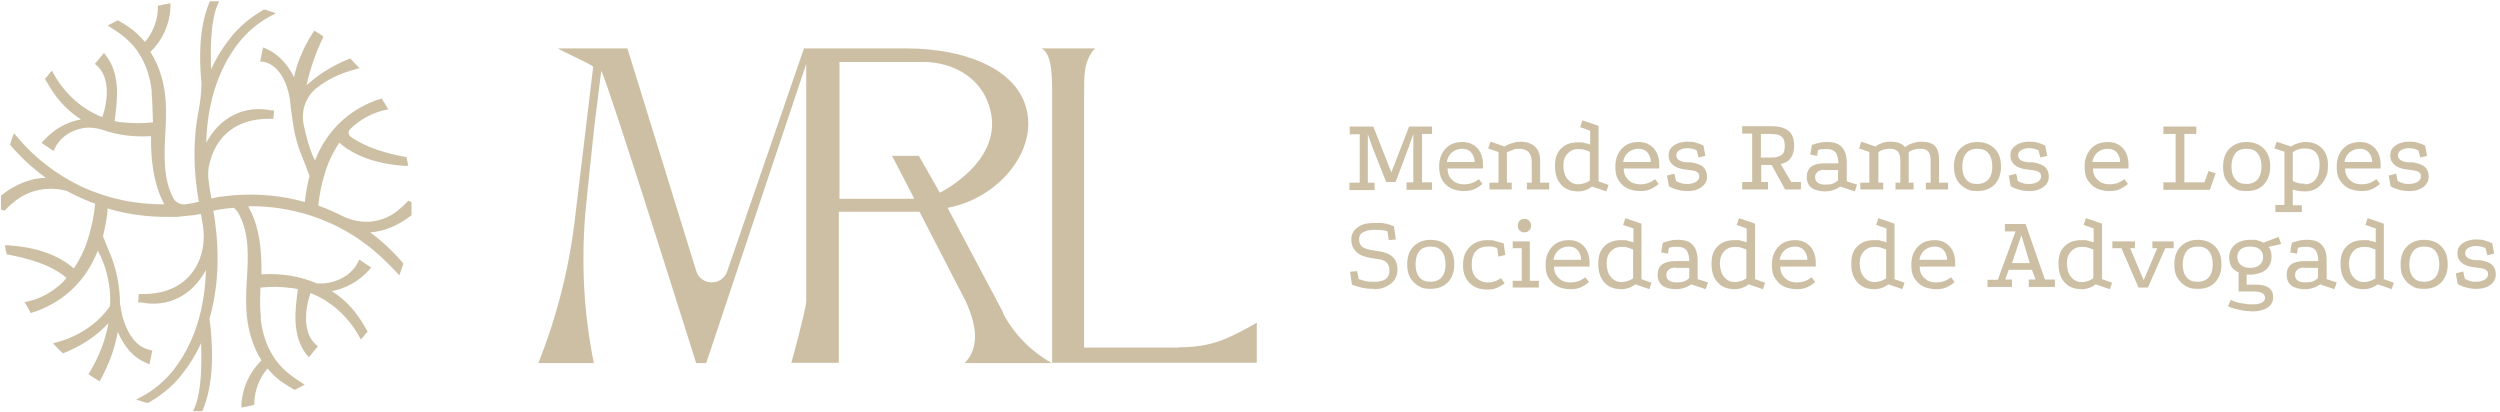 <svg xmlns="http://www.w3.org/2000/svg" id="Camada_2" viewBox="0 0 774.6 127.5"><defs><style>      .st0 {        fill: #ccbfa4;      }      .st1 {        isolation: isolate;      }    </style></defs><g id="Camada_1-2"><g><g><path class="st0" d="M365.2,107.7h-29.3V29.4c0-5.6-.2-10.7,3.4-14.4h-16.6c3.3,1.6,3.3,8.8,3.3,14.4v83h63.4v-12.4c-8.9,5-13.9,7.6-24.2,7.6h0Z"></path><path class="st0" d="M310.9,97l-17.3-32.6c14.6-2.8,25-14.9,25-26,0-16.5-19.3-23.4-37.6-23.4s-31.9,0-31.9,0l-23.8,69.1c-1.6,4.6-8.2,4.5-9.6-.2l-21.3-68.9h-21.5c.8.7,10.4,4.9,10.9,5.7l-5.4,44.9c-1.7,16-5.6,31.9-11.6,46.9h17.2c-3.1-15.2-3.9-30.5-2.7-45.8.5-5.6,2.9-28,2.9-28l2.1-16.8c2.5,5,29.4,90.6,29.4,90.6h3.1l31-92.7v73.8c-.5,4-4.6,18.8-4.6,18.8h14.7c0,0,0,0,0,0v-46.8h25l14.4,27.9c3.5,7.8,4.1,14.3-.4,19h27c-6.4-3.6-11.7-8.9-15.1-15.4h0ZM284.7,48.3h-8.3l6.9,13.3c-.5,0-23.2,0-23.2,0V19.2h26.5c8.4.2,16.1,4.4,19.2,11.8,7.6,17.8-14.4,28.6-14.6,28.7l-6.5-11.4h0Z"></path></g><path class="st0" d="M127.5,62.6l-1-.4-.4.4c-.9,1-1.9,1.8-2.8,2.6-2.2,1.8-4.9,3-7.9,3.4-3.1.4-6.3-.2-9.4-1.7-2.1-1.1-4.4-2.1-6.6-2.9-.2,0-.5-.2-.8-.3.4-3.5,1-6.6,1.9-9.5,1-3.6,2.6-6.9,4.6-10,4.8,4.2,11.7,6.6,20.3,7.2h1.1c0,0-.2-1-.2-1,0-.3-.2-.7-.2-1l-.2-.8h-.5c-5.1-1-11.6-2.6-16.7-6.2-.4-.3-.6-.7-.7-1.1,0-.4,0-.8.4-1.2,2.9-2.9,6.8-5.1,10.8-6l1.1-.2-.6-1c-.3-.6-.7-1.2-1.1-1.8l-.3-.6-.6.2c-.4.1-.8.3-1.3.4-8.9,3.4-15.3,9.7-18.8,18.6-1.7-3.2-2.9-8-3.6-11.5-.7-4.2.9-8.5,4.3-11.1,3.2-2.5,7.4-4.5,11.7-5.6l1.4-.4-1-1c-.5-.5-1-1-1.5-1.6l-.4-.4-.5.2c-5.1,2.1-9.4,4.8-13,8.1,1-4.8,2.7-9.7,4.9-14.4l.3-.7-.6-.4c-.3-.2-.7-.5-1.1-.7l-1.1-.7-.5.7c-1.5,2.3-2.9,4.9-4,7.8-.8,1.9-1.4,3.9-1.8,5.9-2.2-4.3-5-7.2-8.6-8.8l-1-.4-.9,4.4h.9c4.9.9,7.5,6.5,8.3,11.5.2,2.2,1.1,9.8,2.1,13,.7,2.7,1.8,5.2,2.8,7.7h0c.4,1.2.8,2.2,1.2,3.2-.6,2.4-1.1,4.9-1.4,7.6v.5c-7.1-2-14.7-2.7-22.1-2.1l-4.6.5-2.3.5h0c-.4-2-.7-4-.9-5.9-.2-1.4-.1-2.8.1-4,1.9-9.5,8.6-14.8,18.6-14.8h1.4s.2-2.6.2-2.6h-.8c-8.5-1.7-15.9,2.1-20.2,10,.3-12.3,3.8-23,10.1-31,2.6-3.3,6-6.2,9.8-8.2l1.7-.9-1.8-.6c-.5-.2-1-.3-1.4-.5h-.3c0,0-.3,0-.3,0-3.8,2.2-7.2,4.9-9.9,8.2-2.5,3.1-4.7,6.5-6.4,10.3-.2-6.5-.2-14.8,2-20l.5-1.1h-1.2c-.3,0-.5,0-.8,0h-.9s-.2.5-.2.5c-3.2,8-3.1,17-2.4,24.7v.7c0,2.2-.4,5.6-.8,7.6-1.8,8.8-1.8,18.7,0,28.6-.8.2-1.6.3-2.2.5-.6.1-1.3.2-1.9.3-1.6.2-3.1-.6-3.8-1.9-3.2-6.1-2.8-13.1-2.5-19.8.2-3,.3-6.1.2-9-.2-6.3-1.9-12-4.8-16.5,3.7-3.6,5.9-8.4,6.2-13.5V1c0,0-1,.2-1,.2-.8.1-1.6.3-2.3.5h-.6v.8c0,3.7-1.5,7.5-3.8,10.3,0,0-.1.1-.2.2-1.5-1.8-3.2-3.4-5.1-4.7-1-.7-2.1-1.3-2.9-1.8l-.4-.2-.4.2c-.5.2-.9.5-1.4.7l-1.3.7,1.2.8c3,1.9,6.4,4.4,8.6,8.1,2,3.1,3.3,7,3.8,11.3,0,.3,0,.6,0,1v.2c.1,1,.2,2.1.2,3l.2,5.6c-3.3.4-6.5.3-9.4,0-.8,0-1.6-.2-2.5-.4.9-6.5,1.9-14.5-2.7-20.3l-.6-.8-2.8,3.4.6.5c4.1,3.6,3.5,10.8,1.7,16-6.2-2.4-11.6-7.2-15-13.3l-.6-1.1-.8.9c-.3.4-.6.8-1,1.2l-.4.4.3.5c.9,1.6,1.9,3.2,3,4.7,2.1,2.9,4.8,5.4,7.9,7.4-4.5.8-8.6,3.2-11.6,6.6l-.6.7,3.7,2.5.4-.9c1.4-2.9,4.2-5.1,7.8-6,2.2-.6,4.7-.4,7.2.4,4.5,1.6,9.6,2.2,14.8,1.9v2.8c.2,7.5,1.5,13.5,4.1,18.3-8.9.1-17.7-1.8-25.7-5.5-.4-.2-.8-.4-1.2-.6-3.4-1.7-6.5-3.7-9.4-5.9-3.3-2.5-6.5-5.5-9.3-8.9l-1-1.1-.5,1.4c-.2.5-.4,1.1-.5,1.6l-.2.5.3.4c3.2,3.7,6.9,7.1,10.8,9.9-4.7.1-9.5,2-13.6,5.3l-.3.2v.4c0,1,0,2.1,0,3.3v.6s1.1.4,1.1.4l.4-.4c.9-1,1.9-1.8,2.9-2.6,4.3-3.5,10.4-4.7,16.1-3.1,2.5,1.4,5.2,2.6,7.8,3.6.3.1.6.2.9.3-.4,3.8-1.1,7.1-2,10.1-1,3.6-2.6,6.9-4.6,10-4.8-4.2-11.7-6.6-20.3-7.2h-1.1c0,0,.2,1,.2,1,0,.3.1.7.2,1l.2.9h.5c6,1.2,12.9,2.9,18,7.2-.4.5-.8.9-1.1,1.3-3,2.9-6.8,5.1-10.8,6l-1.1.2.6,1c.3.6.7,1.2,1,1.8l.3.6.6-.2c.4-.1.8-.3,1.3-.4,9-3.4,15.3-9.7,18.9-18.7,1.1,2,2.1,4.3,2.8,7.1.8,3.2,1.2,6.5,1,10-3.5,5.2-9.4,9.3-16.3,11.2l-1.4.4,1,1c.5.6,1.1,1.2,1.7,1.7l.4.4.5-.2c5.4-2.2,10.1-5.3,13.6-9.2-.9,5.2-2.9,10.4-5.8,15.2l-.4.7.7.4c.7.5,1.4.9,2,1.3l.8.5.4-.8c.4-.7.7-1.3,1-2,2-4,3.4-8.2,4.2-12.6,2,4.8,5,8.1,8.9,9.7l.9.4.9-4.3-.8-.2c-4.4-.9-6.7-5.2-7.9-8.6-.5-1.3-.8-2.7-1.1-4.4v-.7c-.1,0-.2,0-.2,0,0-5.9-1.1-11.5-3.3-16.6-.4-.9-.8-1.9-1.2-2.9-.3-.7-.5-1.3-.8-2,.6-2.4,1.1-4.9,1.4-7.5v-1.1c5.7,1.7,11.5,2.5,17.3,2.6h4.6c0-.1,4.6-.5,4.6-.5l2.5-.4c0,0,0,.1,0,.2.2,1.2.4,2.4.6,3.6.6,4.1,0,8-1.5,11.3-3.1,6.5-9.3,9.9-17.6,9.7h-.8s-.2,2.6-.2,2.6h.8c8.5,1.7,15.9-2.1,20.2-10-.3,12.3-3.8,23-10.1,31-2.6,3.3-6,6.2-9.8,8.2l-1.7.9,1.8.6c.5.2,1,.3,1.4.4h.3c0,0,.3,0,.3,0,3.8-2.2,7.2-4.9,9.9-8.2,2.5-3.1,4.7-6.5,6.4-10.3.2,6.5.2,14.8-2,20l-.5,1.1h1.2c.3,0,.5,0,.8,0h.9s.2-.5.2-.5c3.2-8,3.1-17,2.4-24.8l-.4-3.3c3.6-12.5,2.7-25,1.2-33.5.8-.2,1.5-.3,2.1-.4,1.2-.2,2.6-.4,4.2-.5.6.4,1.2,1.1,1.7,2.1,3.2,6.1,2.8,13.1,2.4,19.8-.2,3-.3,6.1-.2,9,.2,6.2,1.9,11.9,4.7,16.4-3.7,3.6-5.9,8.5-6.2,13.5v1.1c0,0,1-.2,1-.2.8-.2,1.6-.3,2.4-.5l.6-.2v-.7c.1-3.7,1.5-7.4,3.9-10.3,0,0,.1-.1.2-.2,1.5,1.8,3.2,3.4,5.1,4.6,1,.7,2.1,1.3,2.9,1.8l.4.2.4-.2c.5-.2.9-.5,1.4-.7l1.3-.7-1.2-.8c-3-1.9-6.4-4.4-8.6-8.1-2-3.1-3.3-7-3.8-11.3,0-.3,0-.6,0-1v-.2c-.1-1-.2-2.2-.2-3,0-2,0-4.1.1-5.7,3.2-.3,6.2-.3,9.1.1.8,0,1.6.2,2.5.4-.9,6.5-1.9,14.5,2.7,20.3l.7.8,2.8-3.4-.6-.5c-4.1-3.6-3.5-10.8-1.7-16,6.2,2.4,11.6,7.2,15,13.3l.6,1.1.8-.9c.3-.4.6-.8,1-1.2l.3-.4-.3-.5c-.9-1.6-1.9-3.2-3-4.7-2.1-2.9-4.8-5.4-7.8-7.3,4.5-.8,8.6-3.2,11.6-6.6l.6-.7-3.7-2.5-.4.9c-2.1,4.2-7.3,6.9-12.7,6.5-5.2-2.2-11.1-3.2-17.2-2.8,0-1.1,0-2,0-2.9-.1-7.5-1.4-13.5-4.1-18.2,13.1-.2,25.9,3.9,36.1,11.5,3.3,2.4,6.4,5.3,9.7,8.8l1,1.1.5-1.3c.2-.7.4-1.3.7-2v-.4c.1,0-.2-.3-.2-.3-2.9-3.4-6.2-6.5-10-9.3,4.3-.3,8.7-2.1,12.5-5.1l.3-.2v-.4c0-1,0-2.2,0-3.3v-.5s0,0,0,0ZM63.7,63.8h0Z"></path><g class="st1"><g class="st1"><path class="st0" d="M418.2,39.2h7.3l5.6,14.2,5.5-14.2h7.1v2.3h-3.1v15h3.1v2.3h-7.9v-2.3h2.1v-15l-1.5,4.3-4,10.6h-2.9l-4.2-10.6-1.5-4.2v15c0,0,2.1,0,2.1,0v2.3h-7.8v-2.3h3.2v-15s-3.1,0-3.1,0v-2.3Z"></path></g><g class="st1"><path class="st0" d="M459.3,57c-.9.8-1.8,1.3-2.7,1.7-.9.4-2,.5-3.1.5s-2.9-.3-4-.9c-1.2-.6-2-1.5-2.7-2.6-.6-1.1-.9-2.5-.9-4.1s.3-2.9.9-4c.6-1.1,1.4-2,2.5-2.7,1.1-.6,2.4-.9,3.8-.9s2.5.3,3.4.9c1,.6,1.7,1.4,2.2,2.4.5,1,.8,2.2.8,3.7s0,.4,0,.6c0,.2,0,.4,0,.6h-11c0,1.2.3,2.1.8,2.8.5.7,1.1,1.2,1.8,1.6.7.3,1.5.5,2.4.5s1.8-.1,2.6-.4c.8-.3,1.5-.7,2.1-1.2l1.2,1.6ZM456.9,50.2c0-1.2-.4-2.2-1.1-3-.7-.8-1.6-1.1-2.8-1.1s-2.2.4-3.1,1.1-1.4,1.8-1.6,3h8.5Z"></path></g><g class="st1"><path class="st0" d="M461.5,58.7v-2.1h2.8v-9.5l-3.2-1.1.7-2.1,4.4,1.5c.8-.5,1.6-.9,2.5-1.1.9-.3,1.7-.4,2.6-.4s2,.2,2.9.6c.9.4,1.6,1,2.2,1.9.5.8.8,1.9.8,3.1v7.1h2.8v2.1h-6.9v-2.1h1.5v-6.5c0-1.4-.4-2.4-1.1-3.1-.7-.6-1.6-.9-2.7-.9s-1.3,0-1.9.3c-.7.2-1.3.5-2,.8v9.4h1.5v2.1h-6.9Z"></path></g><g class="st1"><path class="st0" d="M497.7,59.3l-4.4-1.5c-1.3,1-2.8,1.5-4.3,1.5-2.3,0-4.1-.7-5.3-2.1-1.3-1.4-1.9-3.3-1.9-5.8s.6-4.1,1.9-5.4,3-1.9,5.3-1.9,1.2,0,1.9.2c.7.1,1.3.3,1.8.5v-4.3l-3.1-1.1.7-2.1,5,1.7v17.2l3.1,1.1-.7,2.1ZM489,57.1c.6,0,1.2-.1,1.8-.3.7-.2,1.3-.5,1.8-.9v-8.9c-.5-.2-1.1-.4-1.7-.6-.7-.2-1.3-.2-1.9-.2-1.4,0-2.5.5-3.3,1.4-.9.9-1.3,2.2-1.3,3.7s.4,3.2,1.3,4.2c.9,1.1,2,1.6,3.3,1.6Z"></path><path class="st0" d="M513.9,57c-.9.8-1.8,1.3-2.7,1.7s-2,.5-3.1.5-2.9-.3-4-.9c-1.2-.6-2-1.5-2.7-2.6s-.9-2.5-.9-4.1.3-2.9.9-4c.6-1.1,1.4-2,2.5-2.7,1.1-.6,2.4-.9,3.8-.9s2.5.3,3.4.9c1,.6,1.7,1.4,2.2,2.4.5,1,.8,2.2.8,3.7s0,.4,0,.6,0,.4,0,.6h-11c0,1.2.3,2.1.8,2.8.5.7,1.1,1.2,1.8,1.6.7.3,1.5.5,2.4.5s1.8-.1,2.6-.4c.8-.3,1.5-.7,2.1-1.2l1.2,1.6ZM511.5,50.2c0-1.2-.4-2.2-1.1-3s-1.6-1.1-2.8-1.1-2.2.4-3.1,1.1c-.9.8-1.4,1.8-1.6,3h8.5Z"></path><path class="st0" d="M525.8,46.6c-.5-.2-1-.4-1.4-.5-.4-.1-1-.2-1.7-.2s-1.6.2-2.3.6c-.7.4-1,.9-1,1.6s.3,1.2.8,1.5c.6.4,1.4.6,2.4.7h1.4c1.8.3,3.1.8,3.8,1.5.7.7,1.1,1.7,1.1,2.8s-.2,1.7-.7,2.4c-.5.7-1.2,1.2-2.1,1.6-.9.4-1.9.6-3.1.6s-2.1-.1-3.2-.4-1.9-.6-2.7-1.1l-.6-3.3,2.3-.6.5,2.3c.5.3,1.1.5,1.7.7.6.2,1.2.2,1.8.2,1,0,1.8-.2,2.6-.6.7-.4,1.1-1,1.1-1.7s-.2-1.1-.7-1.4c-.4-.3-1.2-.5-2.3-.6l-1.5-.2c-1.6-.2-2.9-.7-3.7-1.4-.9-.8-1.3-1.7-1.3-2.9s.3-1.8.8-2.4c.6-.6,1.3-1.1,2.1-1.4.9-.3,1.8-.5,2.7-.5s2,0,2.8.3c.8.2,1.6.5,2.4.9l.6,3.2-2.1.5-.6-2.2Z"></path></g><g class="st1"><path class="st0" d="M539.8,58.7v-2.3h3.1v-15h-3.1v-2.3h8.8c1.8,0,3.2.2,4.3.7,1,.4,1.8,1.1,2.3,2,.5.9.7,2,.7,3.3,0,1.9-.5,3.4-1.6,4.5-1.1,1-2.9,1.5-5.6,1.5h-3v5.3h2.1v2.3h-7.9ZM545.6,48.8h3c1,0,1.7,0,2.4-.3.6-.2,1.1-.5,1.5-1,.3-.5.5-1.3.5-2.3s-.2-1.8-.5-2.3c-.3-.5-.8-.9-1.5-1.1-.6-.2-1.4-.3-2.4-.3h-3v7.3ZM553.1,58.7l-4.3-7.8,2.8-.3,3.4,5.8h3v2.3h-4.9Z"></path></g><g class="st1"><path class="st0" d="M570.2,57.8c-1.4,1-3,1.5-4.7,1.5s-3.3-.4-4.2-1.1c-1-.8-1.5-1.8-1.5-3.3,0-2.9,1.8-4.3,5.5-4.3h4.3c0-1.4-.3-2.5-.8-3.3-.6-.7-1.4-1.1-2.5-1.1s-1,0-1.6,0-1,.2-1.4.3l-.3,1.8-2.1-.4.5-3c.8-.3,1.7-.5,2.5-.7.8-.2,1.6-.2,2.3-.2,2,0,3.5.5,4.5,1.6,1,1.1,1.5,2.7,1.5,4.8v5.8l3.2,1-.7,2.1-4.5-1.5ZM565.4,52.6c-1,0-1.7.2-2.2.6-.5.4-.8.9-.8,1.7,0,1.5,1.1,2.3,3.2,2.3s2.8-.4,3.9-1.3v-3.2h-4.2Z"></path></g><g class="st1"><path class="st0" d="M576.4,58.7v-2.1h2.8v-9.5l-3.2-1.1.7-2.1,4.4,1.5c.6-.5,1.3-.8,2.1-1.1.8-.3,1.6-.4,2.3-.4,1.1,0,2.1.1,2.9.4.8.3,1.4.7,1.9,1.3.6-.5,1.3-.9,2.2-1.2.9-.3,1.7-.5,2.6-.5,2,0,3.5.4,4.4,1.3.9.9,1.3,2.3,1.3,4.3v7.1h2.8v2.1h-6.9v-2.1h1.5v-6.5c0-1.5-.2-2.5-.7-3.1-.5-.6-1.3-.9-2.5-.9s-1.4.1-2.1.3c-.7.2-1.2.5-1.5.8v9.4h1.5v2.1h-5.6v-2.1h1.5v-6.5c0-1.5-.2-2.5-.7-3.1-.5-.6-1.3-.9-2.5-.9s-1.4.1-2.1.3c-.7.2-1.2.5-1.5.8v9.4h1.5v2.1h-6.9Z"></path></g><g class="st1"><path class="st0" d="M612.6,44c1.5,0,2.8.3,3.9.9,1.1.6,2,1.5,2.6,2.6.6,1.1.9,2.5.9,4.1,0,2.4-.7,4.2-2,5.6-1.3,1.3-3.1,2-5.3,2s-2.7-.3-3.8-.9c-1.1-.6-1.9-1.5-2.6-2.6-.6-1.1-.9-2.5-.9-4.1s.3-3,.9-4.1c.6-1.1,1.5-2,2.6-2.6,1.1-.6,2.3-.9,3.8-.9ZM612.6,46.1c-1.5,0-2.7.5-3.4,1.4-.8,1-1.2,2.3-1.2,4.1s.4,3.1,1.2,4c.8,1,1.9,1.4,3.4,1.4s2.7-.5,3.5-1.4c.8-1,1.2-2.3,1.2-4s-.4-3.1-1.2-4.1c-.8-1-1.9-1.4-3.5-1.4Z"></path><path class="st0" d="M631.7,46.6c-.5-.2-1-.4-1.4-.5-.4-.1-1-.2-1.7-.2s-1.6.2-2.3.6c-.7.4-1,.9-1,1.6s.3,1.2.8,1.5c.6.4,1.4.6,2.4.7h1.4c1.8.3,3.1.8,3.8,1.5.7.7,1.1,1.7,1.1,2.8s-.2,1.7-.7,2.4c-.5.7-1.2,1.2-2.1,1.6-.9.4-1.9.6-3.1.6s-2.1-.1-3.2-.4-1.9-.6-2.7-1.1l-.6-3.3,2.3-.6.5,2.3c.5.3,1.1.5,1.7.7.6.2,1.2.2,1.8.2,1,0,1.8-.2,2.6-.6.7-.4,1.1-1,1.1-1.7s-.2-1.1-.7-1.4c-.4-.3-1.2-.5-2.3-.6l-1.5-.2c-1.6-.2-2.9-.7-3.7-1.4-.9-.8-1.3-1.7-1.3-2.9s.3-1.8.8-2.4c.6-.6,1.3-1.1,2.1-1.4.9-.3,1.8-.5,2.7-.5s2,0,2.8.3c.8.2,1.6.5,2.4.9l.6,3.2-2.1.5-.6-2.2Z"></path><path class="st0" d="M659.3,57c-.9.8-1.8,1.3-2.7,1.7s-2,.5-3.1.5-2.9-.3-4-.9c-1.2-.6-2-1.5-2.7-2.6s-.9-2.5-.9-4.1.3-2.9.9-4c.6-1.1,1.4-2,2.5-2.7,1.1-.6,2.4-.9,3.8-.9s2.5.3,3.4.9c1,.6,1.7,1.4,2.2,2.4.5,1,.8,2.2.8,3.7s0,.4,0,.6,0,.4,0,.6h-11c0,1.2.3,2.1.8,2.8.5.7,1.1,1.2,1.8,1.6.7.3,1.5.5,2.4.5s1.8-.1,2.6-.4c.8-.3,1.5-.7,2.1-1.2l1.2,1.6ZM656.9,50.2c0-1.2-.4-2.2-1.1-3s-1.6-1.1-2.8-1.1-2.2.4-3.1,1.1c-.9.8-1.4,1.8-1.6,3h8.5Z"></path><path class="st0" d="M670.3,39.2h10.2v2.3h-3.7v15c0,0,6.2,0,6.2,0l1.3-3.5,2.2.7-1.8,5.1h-14.4v-2.3h3.8v-15s-3.8,0-3.8,0v-2.3Z"></path></g><g class="st1"><path class="st0" d="M696,44c1.5,0,2.8.3,3.9.9,1.1.6,2,1.5,2.6,2.6s.9,2.5.9,4.1c0,2.4-.7,4.2-2,5.6s-3.1,2-5.3,2-2.7-.3-3.8-.9c-1.1-.6-1.9-1.5-2.6-2.6s-.9-2.5-.9-4.1.3-3,.9-4.1,1.5-2,2.6-2.6c1.1-.6,2.3-.9,3.8-.9ZM696,46.1c-1.5,0-2.7.5-3.4,1.4s-1.2,2.3-1.2,4.1.4,3.1,1.2,4c.8,1,1.9,1.4,3.4,1.4s2.7-.5,3.5-1.4c.8-1,1.2-2.3,1.2-4s-.4-3.1-1.2-4.1c-.8-1-1.9-1.4-3.5-1.4Z"></path></g><g class="st1"><path class="st0" d="M705,65.6v-2.1h2.8v-16.5l-3.1-1,.7-2.1,4.4,1.5c.7-.4,1.4-.8,2.2-1,.8-.3,1.5-.4,2.2-.4,2.2,0,3.9.6,5.2,1.9,1.3,1.3,1.9,3,1.9,5.3s-.3,3-.9,4.2c-.6,1.2-1.5,2.2-2.5,2.9-1.1.7-2.3,1-3.8,1s-2.5-.2-3.7-.6v4.9h2.8v2.1h-8.2ZM714.1,57.1c1.4,0,2.6-.5,3.4-1.6.8-1,1.2-2.5,1.2-4.4s-.4-2.9-1.1-3.8c-.7-.8-1.9-1.3-3.4-1.3s-1.4.1-2.1.3c-.7.2-1.3.5-1.7.9v8.9c.4.2.9.4,1.6.6.7.2,1.4.2,2.1.2Z"></path><path class="st0" d="M737.4,57c-.9.8-1.8,1.3-2.7,1.7-.9.4-2,.5-3.1.5s-2.9-.3-4-.9c-1.1-.6-2-1.5-2.7-2.6s-.9-2.5-.9-4.1.3-2.9.9-4,1.4-2,2.5-2.7c1.1-.6,2.4-.9,3.8-.9s2.5.3,3.4.9c1,.6,1.7,1.4,2.2,2.4.5,1,.8,2.2.8,3.7s0,.4,0,.6c0,.2,0,.4,0,.6h-11c0,1.2.3,2.1.8,2.8.5.7,1.1,1.2,1.8,1.6.7.3,1.5.5,2.4.5s1.8-.1,2.6-.4c.8-.3,1.5-.7,2.1-1.2l1.2,1.6ZM735,50.2c0-1.2-.4-2.2-1.1-3s-1.6-1.1-2.8-1.1-2.2.4-3.1,1.1c-.9.8-1.4,1.8-1.6,3h8.5Z"></path><path class="st0" d="M749.4,46.6c-.5-.2-1-.4-1.4-.5-.4-.1-1-.2-1.7-.2s-1.6.2-2.3.6c-.7.4-1,.9-1,1.6s.3,1.2.8,1.5c.6.4,1.4.6,2.4.7h1.4c1.8.3,3.1.8,3.8,1.5.7.7,1.1,1.7,1.1,2.8s-.2,1.7-.7,2.4c-.5.7-1.2,1.2-2.1,1.6-.9.4-1.9.6-3.1.6s-2.1-.1-3.2-.4-1.9-.6-2.7-1.1l-.6-3.3,2.3-.6.5,2.3c.5.3,1.1.5,1.7.7.6.2,1.2.2,1.8.2,1,0,1.8-.2,2.6-.6.7-.4,1.1-1,1.1-1.7s-.2-1.1-.7-1.4c-.4-.3-1.2-.5-2.3-.6l-1.5-.2c-1.6-.2-2.9-.7-3.7-1.4-.9-.8-1.3-1.7-1.3-2.9s.3-1.8.8-2.4c.6-.6,1.3-1.1,2.1-1.4.9-.3,1.8-.5,2.7-.5s2,0,2.8.3c.8.2,1.6.5,2.4.9l.6,3.2-2.1.5-.6-2.2Z"></path></g><g class="st1"><path class="st0" d="M425.9,89.5c-1.6,0-2.9-.1-4.1-.4-1.2-.3-2.1-.6-2.9-.9l-.6-4,2.2-.2.5,2.5c.7.2,1.4.4,2.1.6.7.2,1.7.2,2.8.2s1.6-.1,2.3-.3c.7-.2,1.3-.6,1.7-1.1.4-.5.6-1.2.6-2.1s-.2-1.6-.7-2.3c-.5-.6-1.3-1-2.7-1.2l-2.5-.4c-1.9-.3-3.4-.9-4.4-1.9s-1.5-2.2-1.5-3.6.2-1.9.7-2.7c.5-.8,1.3-1.4,2.3-1.9,1-.5,2.4-.7,3.9-.7s1.6,0,2.3,0c.7,0,1.3.2,2,.3.6.2,1.3.4,2,.7l.6,4.1-2.2.2-.4-2.7c-.4-.2-1-.3-1.7-.4-.7,0-1.5-.1-2.5-.1-1.4,0-2.5.3-3.4.8s-1.2,1.2-1.2,2.2.3,1.6.9,2.2c.6.5,1.5.8,2.5,1l3,.5c1.9.3,3.3.9,4.2,1.9.9,1,1.3,2.2,1.3,3.6s-.2,1.9-.6,2.7c-.4.8-.9,1.4-1.6,1.9-.7.5-1.4.9-2.3,1.2-.9.3-1.8.4-2.8.4Z"></path><path class="st0" d="M443.2,74.3c1.5,0,2.8.3,3.9.9,1.1.6,2,1.5,2.6,2.6.6,1.1.9,2.5.9,4.1,0,2.4-.7,4.2-2,5.6-1.3,1.3-3.1,2-5.3,2s-2.7-.3-3.8-.9c-1.1-.6-1.9-1.5-2.6-2.6-.6-1.1-.9-2.5-.9-4.1s.3-3,.9-4.1c.6-1.1,1.5-2,2.6-2.6,1.1-.6,2.3-.9,3.8-.9ZM443.2,76.4c-1.5,0-2.7.5-3.4,1.4-.8,1-1.2,2.3-1.2,4.1s.4,3.1,1.2,4c.8,1,1.9,1.4,3.4,1.4s2.7-.5,3.5-1.4c.8-1,1.2-2.3,1.2-4s-.4-3.1-1.2-4.1c-.8-1-1.9-1.4-3.5-1.4Z"></path><path class="st0" d="M463.7,76.8c-.5-.2-1-.3-1.4-.4s-1,0-1.5,0c-1.5,0-2.7.5-3.5,1.4-.9.9-1.3,2.3-1.3,4.2s.5,3.2,1.4,4.1c1,.9,2.1,1.4,3.5,1.4s1.4-.1,2.1-.3c.7-.2,1.4-.6,2.1-1l1.1,1.6c-.6.4-1.1.7-1.6,1-.5.3-1.1.5-1.7.7-.6.2-1.4.2-2.3.2-1.4,0-2.7-.3-3.8-.9-1.1-.6-1.9-1.5-2.6-2.6-.6-1.1-.9-2.5-.9-4.1s.3-3.1,1-4.2c.7-1.1,1.6-2,2.7-2.6s2.4-.9,3.8-.9,1.7,0,2.5.3c.8.2,1.6.4,2.6.7l.5,3.6-2.1.5-.4-2.5Z"></path><path class="st0" d="M468.6,74.8h5.4v12.2h2.8v2.1h-8.1v-2.1h2.8v-10.1h-2.8v-2.1ZM472.3,67.8c.6,0,1.1.2,1.5.6s.6.9.6,1.5-.2,1.1-.6,1.5-.9.6-1.5.6-1.1-.2-1.5-.6c-.4-.4-.5-.9-.5-1.5s.2-1.1.5-1.5c.4-.4.9-.6,1.5-.6Z"></path><path class="st0" d="M492.3,87.4c-.9.8-1.8,1.3-2.7,1.7-.9.4-2,.5-3.1.5s-2.9-.3-4-.9c-1.1-.6-2-1.5-2.7-2.6s-.9-2.5-.9-4.1.3-2.9.9-4,1.4-2,2.5-2.7c1.1-.6,2.4-.9,3.8-.9s2.5.3,3.4.9c1,.6,1.7,1.4,2.2,2.4.5,1,.8,2.2.8,3.7s0,.4,0,.6c0,.2,0,.4,0,.6h-11c0,1.2.3,2.1.8,2.8.5.7,1.1,1.2,1.8,1.6.7.3,1.5.5,2.4.5s1.8-.1,2.6-.4c.8-.3,1.5-.7,2.1-1.2l1.2,1.6ZM489.9,80.5c0-1.2-.4-2.2-1.1-3s-1.6-1.1-2.8-1.1-2.2.4-3.1,1.1c-.9.8-1.4,1.8-1.6,3h8.5Z"></path><path class="st0" d="M511.1,89.6l-4.4-1.5c-1.3,1-2.8,1.5-4.3,1.5-2.3,0-4.1-.7-5.3-2.1-1.3-1.4-1.9-3.3-1.9-5.8s.6-4.1,1.9-5.4c1.3-1.3,3-1.9,5.3-1.9s1.2,0,1.9.2c.7.1,1.3.3,1.8.5v-4.3l-3.2-1.1.7-2.1,5,1.7v17.2l3.1,1.1-.7,2.1ZM502.4,87.4c.6,0,1.2-.1,1.8-.3.7-.2,1.3-.5,1.8-.9v-8.9c-.5-.2-1.1-.4-1.7-.6-.7-.2-1.3-.2-1.9-.2-1.4,0-2.5.5-3.3,1.4-.9.9-1.3,2.2-1.3,3.7s.4,3.2,1.3,4.2c.9,1.1,2,1.6,3.3,1.6Z"></path></g><g class="st1"><path class="st0" d="M524,88.1c-1.4,1-3,1.5-4.7,1.5s-3.3-.4-4.2-1.1c-1-.8-1.5-1.8-1.5-3.3,0-2.9,1.8-4.3,5.5-4.3h4.3c0-1.4-.3-2.5-.8-3.3-.6-.7-1.4-1.1-2.5-1.1s-1,0-1.6,0-1,.2-1.4.3l-.3,1.8-2.1-.4.5-3c.8-.3,1.7-.5,2.5-.7.8-.2,1.6-.2,2.3-.2,2,0,3.5.5,4.5,1.6,1,1.1,1.5,2.7,1.5,4.8v5.8l3.2,1-.7,2.1-4.5-1.5ZM519.3,82.9c-1,0-1.7.2-2.2.6-.5.4-.8.9-.8,1.7,0,1.5,1.1,2.3,3.2,2.3s2.8-.4,3.9-1.3v-3.2h-4.2Z"></path></g><g class="st1"><path class="st0" d="M546.2,89.6l-4.4-1.5c-1.3,1-2.8,1.5-4.3,1.5-2.3,0-4.1-.7-5.3-2.1-1.3-1.4-1.9-3.3-1.9-5.8s.6-4.1,1.9-5.4,3-1.9,5.3-1.9,1.2,0,1.9.2c.7.1,1.3.3,1.8.5v-4.3l-3.1-1.1.7-2.1,5,1.7v17.2l3.1,1.1-.7,2.1ZM537.5,87.4c.6,0,1.2-.1,1.8-.3.7-.2,1.3-.5,1.8-.9v-8.9c-.5-.2-1.1-.4-1.7-.6-.7-.2-1.3-.2-1.9-.2-1.4,0-2.5.5-3.3,1.4-.9.9-1.3,2.2-1.3,3.7s.4,3.2,1.3,4.2c.9,1.1,2,1.6,3.3,1.6Z"></path><path class="st0" d="M562.4,87.4c-.9.8-1.8,1.3-2.7,1.7s-2,.5-3.1.5-2.9-.3-4-.9c-1.2-.6-2-1.5-2.7-2.6s-.9-2.5-.9-4.1.3-2.9.9-4c.6-1.1,1.4-2,2.5-2.7,1.1-.6,2.4-.9,3.8-.9s2.5.3,3.4.9c1,.6,1.7,1.4,2.2,2.4.5,1,.8,2.2.8,3.7s0,.4,0,.6,0,.4,0,.6h-11c0,1.2.3,2.1.8,2.8.5.7,1.1,1.2,1.8,1.6.7.3,1.5.5,2.4.5s1.8-.1,2.6-.4c.8-.3,1.5-.7,2.1-1.2l1.2,1.6ZM560,80.5c0-1.2-.4-2.2-1.1-3s-1.6-1.1-2.8-1.1-2.2.4-3.1,1.1c-.9.8-1.4,1.8-1.6,3h8.5Z"></path><path class="st0" d="M589.5,89.6l-4.4-1.5c-1.3,1-2.8,1.5-4.3,1.5-2.3,0-4.1-.7-5.3-2.1-1.3-1.4-1.9-3.3-1.9-5.8s.6-4.1,1.9-5.4c1.3-1.3,3-1.9,5.3-1.9s1.2,0,1.9.2c.7.1,1.3.3,1.8.5v-4.3l-3.2-1.1.7-2.1,5,1.7v17.2l3.1,1.1-.7,2.1ZM580.8,87.4c.6,0,1.2-.1,1.8-.3.7-.2,1.3-.5,1.8-.9v-8.9c-.5-.2-1.1-.4-1.7-.6-.7-.2-1.3-.2-1.9-.2-1.4,0-2.5.5-3.3,1.4-.9.9-1.3,2.2-1.3,3.7s.4,3.2,1.3,4.2c.9,1.1,2,1.6,3.3,1.6Z"></path><path class="st0" d="M605.6,87.4c-.9.8-1.8,1.3-2.7,1.7s-2,.5-3.1.5-2.9-.3-4-.9c-1.2-.6-2-1.5-2.7-2.6s-.9-2.5-.9-4.1.3-2.9.9-4c.6-1.1,1.4-2,2.5-2.7,1.1-.6,2.4-.9,3.8-.9s2.5.3,3.4.9c1,.6,1.7,1.4,2.2,2.4.5,1,.8,2.2.8,3.7s0,.4,0,.6,0,.4,0,.6h-11c0,1.2.3,2.1.8,2.8.5.7,1.1,1.2,1.8,1.6.7.3,1.5.5,2.4.5s1.8-.1,2.6-.4c.8-.3,1.5-.7,2.1-1.2l1.2,1.6ZM603.3,80.5c0-1.2-.4-2.2-1.1-3s-1.6-1.1-2.8-1.1-2.2.4-3.1,1.1c-.9.8-1.4,1.8-1.6,3h8.5Z"></path></g><g class="st1"><path class="st0" d="M615.8,89v-2.3h3.2l5.5-15h-3.3v-2.3h6.4l6,17.2h3.1v2.3h-8.1v-2.3h2.1l-1.1-3h-7.2l-1.1,3h2.1v2.3h-7.7ZM623.4,81.5h5.5l-2.6-8.6-2.9,8.6Z"></path><path class="st0" d="M653.7,89.6l-4.4-1.5c-1.3,1-2.8,1.5-4.3,1.5-2.3,0-4.1-.7-5.3-2.1-1.3-1.4-1.9-3.3-1.9-5.8s.6-4.1,1.9-5.4c1.3-1.3,3-1.9,5.3-1.9s1.2,0,1.9.2c.7.1,1.3.3,1.8.5v-4.3l-3.1-1.1.7-2.1,5,1.7v17.2l3.1,1.1-.7,2.1ZM645,87.4c.6,0,1.2-.1,1.8-.3.7-.2,1.3-.5,1.8-.9v-8.9c-.5-.2-1.1-.4-1.7-.6-.7-.2-1.3-.2-1.9-.2-1.4,0-2.5.5-3.3,1.4-.9.9-1.3,2.2-1.3,3.7s.4,3.2,1.3,4.2c.9,1.1,2,1.6,3.3,1.6Z"></path></g><g class="st1"><path class="st0" d="M654.5,74.8h7v2.1h-1.5l3,7.1,1.2,2.8,1.2-2.8,3-7.1h-1.5v-2.1h6.6v2.1h-2.6l-5.4,12.2h-2.9l-5.3-12.2h-2.8v-2.1Z"></path></g><g class="st1"><path class="st0" d="M680.9,74.3c1.5,0,2.8.3,3.9.9,1.1.6,2,1.5,2.6,2.6s.9,2.5.9,4.1c0,2.4-.7,4.2-2,5.6s-3.1,2-5.3,2-2.7-.3-3.8-.9c-1.1-.6-1.9-1.5-2.6-2.6s-.9-2.5-.9-4.1.3-3,.9-4.1,1.5-2,2.6-2.6c1.1-.6,2.3-.9,3.8-.9ZM680.9,76.4c-1.5,0-2.7.5-3.4,1.4s-1.2,2.3-1.2,4.1.4,3.1,1.2,4c.8,1,1.9,1.4,3.4,1.4s2.7-.5,3.5-1.4c.8-1,1.2-2.3,1.2-4s-.4-3.1-1.2-4.1c-.8-1-1.9-1.4-3.5-1.4Z"></path><path class="st0" d="M697.4,96.4c-.7,0-1.5,0-2.5-.2-1-.2-1.9-.4-2.7-.6-.9-.3-1.5-.5-1.9-.7l.9-2c.8.4,1.8.8,3,1,1.2.2,2.2.4,3.2.4s1.8,0,2.4-.2c.7-.1,1.2-.4,1.5-.7.4-.3.5-.7.5-1.1,0-.7-.3-1.2-.9-1.5-.6-.3-1.4-.5-2.6-.5h-4.7v-6.5l2.5.8v3.6h2.9c1.8,0,3.1.3,4,1,.9.6,1.3,1.6,1.3,2.9s-.3,1.7-.8,2.4c-.6.7-1.4,1.2-2.4,1.5-1.1.4-2.3.5-3.8.5ZM697.2,85.1c-2,0-3.6-.5-4.8-1.4-1.2-.9-1.7-2.2-1.7-3.9s.6-3,1.8-4,2.8-1.5,4.8-1.5,1.6,0,2.2.2c.7.2,1.3.4,1.8.7l4.7-1.8.8,2.2-3.9.9c.3.4.6.9.7,1.4.2.5.2,1.1.2,1.7,0,1.1-.3,2.1-.8,2.9s-1.3,1.5-2.3,1.9c-1,.4-2.2.7-3.5.7ZM697.2,83c1.2,0,2.2-.3,2.9-.9.7-.6,1.1-1.4,1.1-2.4s-.3-1.8-1-2.4-1.6-.9-3-.9-2.3.3-3,.9-1,1.4-1,2.4.4,1.7,1.1,2.4c.7.6,1.7.9,2.9.9Z"></path></g><g class="st1"><path class="st0" d="M718.9,88.1c-1.4,1-3,1.5-4.7,1.5s-3.3-.4-4.2-1.1-1.5-1.8-1.5-3.3c0-2.9,1.8-4.3,5.5-4.3h4.3c0-1.4-.3-2.5-.8-3.3-.6-.7-1.4-1.1-2.5-1.1s-1.1,0-1.6,0c-.5,0-1,.2-1.4.3l-.3,1.8-2.1-.4.5-3c.8-.3,1.7-.5,2.5-.7.8-.2,1.6-.2,2.3-.2,2,0,3.5.5,4.5,1.6,1,1.1,1.5,2.7,1.5,4.8v5.8l3.1,1-.7,2.1-4.5-1.5ZM714.1,82.9c-1,0-1.7.2-2.2.6-.5.4-.8.9-.8,1.7,0,1.5,1.1,2.3,3.2,2.3s2.8-.4,3.9-1.3v-3.2h-4.2Z"></path></g><g class="st1"><path class="st0" d="M741.1,89.6l-4.4-1.5c-1.3,1-2.8,1.5-4.3,1.5-2.3,0-4.1-.7-5.3-2.1-1.3-1.4-1.9-3.3-1.9-5.8s.6-4.1,1.9-5.4c1.3-1.3,3-1.9,5.3-1.9s1.2,0,1.9.2c.7.1,1.3.3,1.8.5v-4.3l-3.2-1.1.7-2.1,5,1.7v17.2l3.1,1.1-.7,2.1ZM732.4,87.4c.6,0,1.2-.1,1.8-.3.7-.2,1.3-.5,1.8-.9v-8.9c-.5-.2-1.1-.4-1.7-.6-.7-.2-1.3-.2-1.9-.2-1.4,0-2.5.5-3.3,1.4s-1.3,2.2-1.3,3.7.4,3.2,1.3,4.2c.9,1.1,2,1.6,3.3,1.6Z"></path><path class="st0" d="M751,74.3c1.5,0,2.8.3,3.9.9,1.1.6,2,1.5,2.6,2.6.6,1.1.9,2.5.9,4.1,0,2.4-.7,4.2-2,5.6-1.3,1.3-3.1,2-5.3,2s-2.7-.3-3.8-.9c-1.1-.6-1.9-1.5-2.6-2.6s-.9-2.5-.9-4.1.3-3,.9-4.1,1.5-2,2.6-2.6c1.1-.6,2.3-.9,3.8-.9ZM751.1,76.4c-1.5,0-2.7.5-3.4,1.4s-1.2,2.3-1.2,4.1.4,3.1,1.2,4c.8,1,1.9,1.4,3.4,1.4s2.7-.5,3.5-1.4c.8-1,1.2-2.3,1.2-4s-.4-3.1-1.2-4.1c-.8-1-1.9-1.4-3.5-1.4Z"></path><path class="st0" d="M770.2,76.9c-.5-.2-1-.4-1.4-.5-.4-.1-1-.2-1.7-.2s-1.6.2-2.3.6c-.7.4-1,.9-1,1.6s.3,1.2.8,1.5c.6.4,1.4.6,2.4.7h1.4c1.8.3,3.1.8,3.8,1.5.7.7,1.1,1.7,1.1,2.8s-.2,1.7-.7,2.4c-.5.7-1.2,1.2-2.1,1.6s-1.9.6-3.1.6-2.1-.1-3.2-.4-1.9-.6-2.7-1.1l-.6-3.3,2.3-.6.5,2.3c.5.3,1.1.5,1.7.7.6.2,1.2.2,1.8.2,1,0,1.8-.2,2.6-.6.7-.4,1.1-1,1.1-1.7s-.2-1.1-.7-1.4c-.4-.3-1.2-.5-2.3-.6l-1.5-.2c-1.6-.2-2.9-.7-3.7-1.4-.9-.8-1.3-1.7-1.3-2.9s.3-1.8.8-2.4c.6-.6,1.3-1.1,2.1-1.4.9-.3,1.8-.5,2.7-.5s2,0,2.8.3c.8.2,1.6.5,2.4.9l.6,3.2-2.1.5-.6-2.2Z"></path></g></g></g></g></svg>